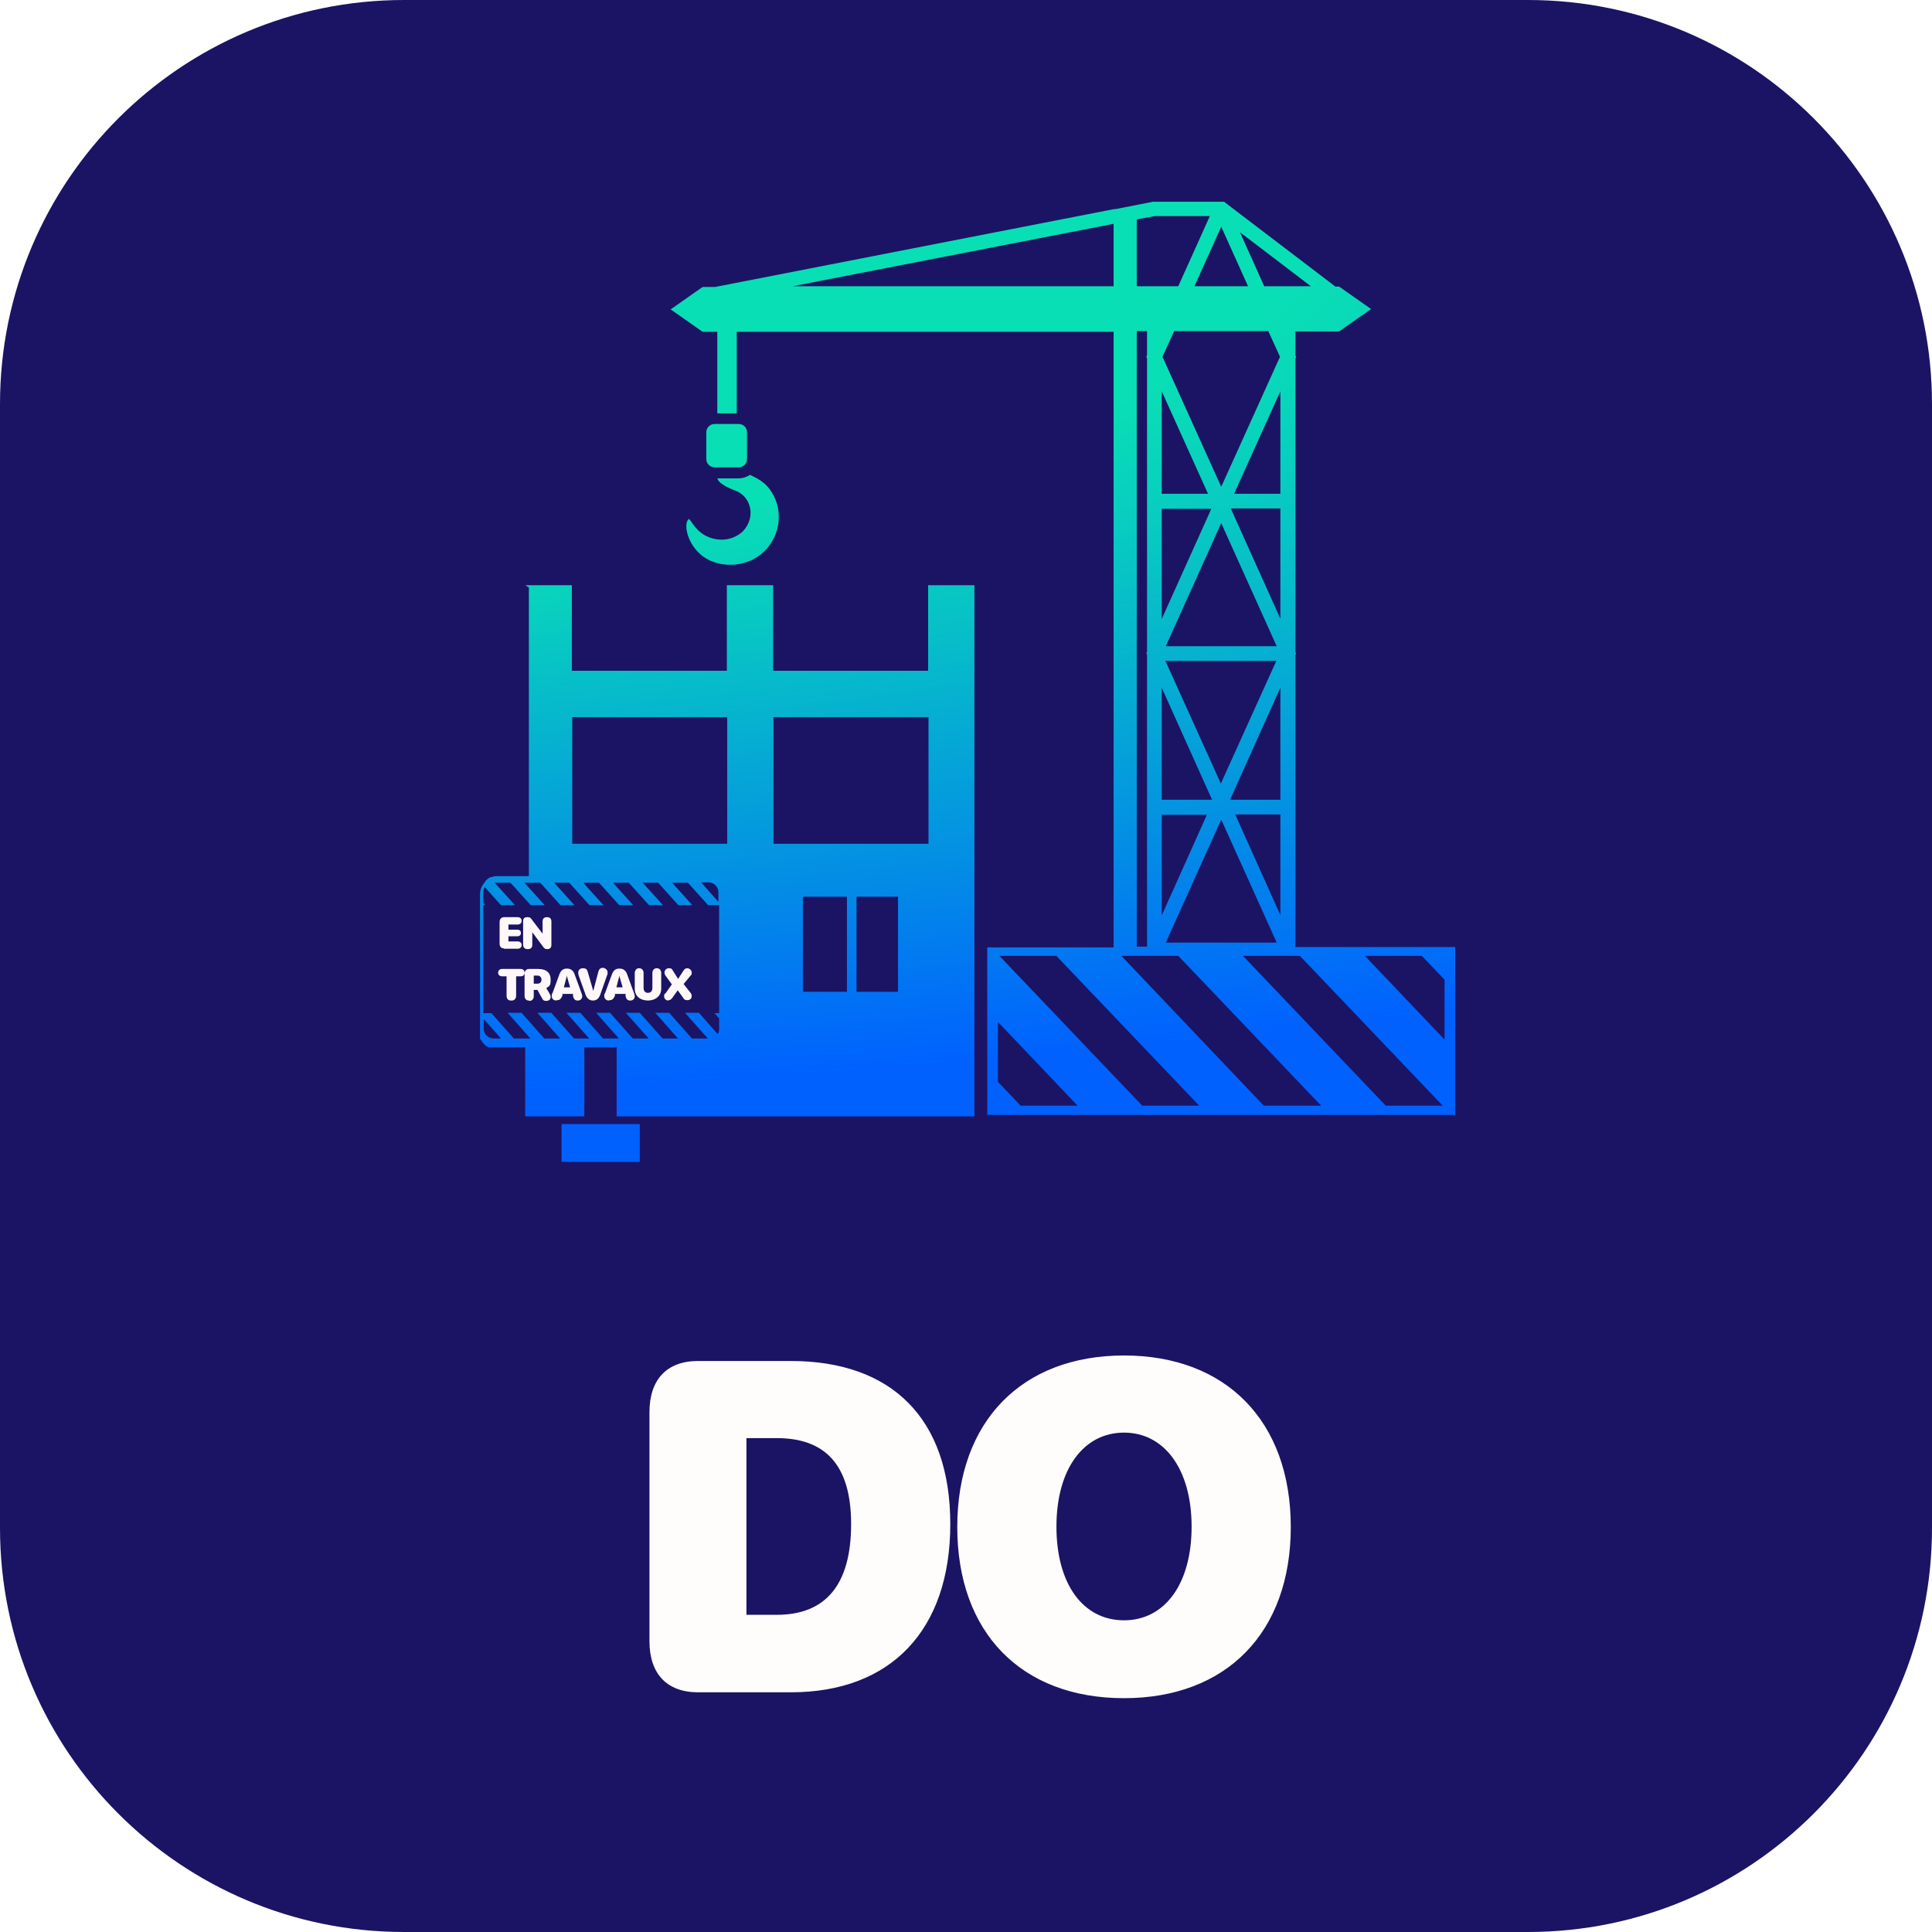 <svg width="190" height="190" viewBox="0 0 190 190" fill="none" xmlns="http://www.w3.org/2000/svg">
<g clip-path="url(#clip0_12357_228509)">
<g clip-path="url(#clip1_12357_228509)">
<path d="M150.266 0H39.734C17.789 0 0 17.789 0 39.734V150.266C0 172.211 17.789 190 39.734 190H150.266C172.211 190 190 172.211 190 150.266V39.734C190 17.789 172.211 0 150.266 0Z" fill="#1B1464"/>
<g filter="url(#filter0_i_12357_228509)">
<path fill-rule="evenodd" clip-rule="evenodd" d="M51.686 59.453H56.237V67.87H71.481V59.453H76.032V67.87H91.275V59.453H95.827V111.685H60.644V104.894H57.466V111.685H51.65V104.894H48.074C48.038 104.894 47.966 104.858 47.929 104.822H47.857C47.857 104.786 47.821 104.75 47.821 104.75H47.749C47.749 104.714 47.677 104.641 47.677 104.641C47.677 104.641 47.641 104.605 47.604 104.569C47.568 104.533 47.532 104.497 47.496 104.461H47.46C47.46 104.389 47.424 104.352 47.388 104.316V104.244C47.352 104.244 47.279 104.208 47.279 104.208V104.136H47.243C47.243 104.1 47.207 104.027 47.207 104.027V103.955V103.811V103.63V103.558V89.868C47.207 89.434 47.352 89.037 47.641 88.712C47.641 88.712 47.677 88.639 47.713 88.603C47.749 88.531 47.785 88.495 47.821 88.459H47.857C47.857 88.423 47.929 88.351 47.929 88.351H47.966C47.966 88.314 48.074 88.242 48.074 88.242H48.146C48.146 88.206 48.182 88.17 48.182 88.17H48.327C48.507 88.098 48.652 88.062 48.833 88.062H52.011V59.67L51.867 59.598L51.686 59.453ZM70.289 43.596H72.637C73.106 43.596 73.468 43.957 73.468 44.427V47.027C73.468 47.497 73.106 47.858 72.637 47.858H70.289C69.819 47.858 69.458 47.497 69.458 47.027V44.427C69.458 43.957 69.819 43.596 70.289 43.596ZM105.977 110.638L98.139 102.402V108.29L100.378 110.638H105.977ZM117.933 110.638H112.334L98.283 95.9H103.882L117.933 110.638ZM129.926 110.638L115.874 95.9H110.275L124.291 110.638H129.926ZM141.882 110.638H136.283L122.232 95.9H127.831L141.882 110.638ZM142.063 98.248L139.823 95.9H134.224L142.063 104.136V98.248ZM97.091 111.541H143.11V95.033H127.397V66.316L127.469 66.172L127.397 66.027V37.166L127.469 37.022L127.397 36.877V34.493H131.696L134.838 32.29L131.696 30.086H131.334L120.57 21.887L120.39 21.742H113.382L109.698 22.465H109.553L70.325 30.122H69.097L65.954 32.326L69.097 34.529H70.542V42.548H72.456V34.529H109.517V95.069H97.091V111.577V111.541ZM111.793 94.997V34.457H112.804V36.841L112.732 36.986L112.804 37.13V65.991L112.732 66.136L112.804 66.28V94.997H111.793ZM109.517 30.05H77.947L109.517 23.91V30.05ZM111.793 23.476L113.563 23.151H118.981L115.874 30.05H111.793V23.476ZM118.8 50.459H114.249V40.381L118.8 50.459ZM125.916 40.381V50.459H121.365L125.916 40.381ZM125.916 51.904V62.74L121.04 51.904H125.916ZM125.916 69.531V80.548H120.967L125.916 69.531ZM125.916 81.993V91.891L121.473 81.993H125.916ZM114.249 91.927V82.029H118.692L114.249 91.927ZM114.249 80.548V69.531L119.198 80.548H114.249ZM114.249 62.776V51.94H119.125L114.249 62.776ZM121.943 24.74L128.914 30.05H124.327L121.943 24.74ZM114.646 65.449L120.101 53.349L125.555 65.449H114.646ZM125.519 66.894L120.064 78.959L114.61 66.894H125.519ZM114.646 94.6L120.101 82.499L125.555 94.6H114.646ZM124.724 34.457L125.88 36.986L120.101 49.773L114.321 36.986L115.477 34.457H124.724ZM73.793 48.617C74.696 49.05 75.599 49.484 76.249 51.001C76.791 52.301 76.682 53.854 75.96 55.083C74.407 57.828 70.686 58.081 68.808 56.347C67.543 55.191 67.218 53.385 67.724 52.951C67.869 52.843 68.23 53.927 69.314 54.541C70.289 55.083 71.806 55.263 73.034 54.179C74.371 52.771 73.865 50.82 72.456 50.206C72.203 50.098 71.481 49.845 71.047 49.52C70.758 49.339 70.614 49.158 70.542 48.942H72.637C73.07 48.942 73.468 48.797 73.793 48.581V48.617ZM117.464 30.05L120.101 24.198L122.737 30.05H117.464ZM50.602 104.027H52.156L49.916 101.499H51.289L53.528 104.027H55.082L52.842 101.499H54.215L56.454 104.027H57.935L55.696 101.499H57.068L59.308 104.027H60.861L58.621 101.499H59.994L62.234 104.027H63.787L61.547 101.499H62.92L65.159 104.027H66.677L64.437 101.499H65.81L68.049 104.027H69.603L67.363 101.499H68.736L70.578 103.594C70.686 103.449 70.722 103.269 70.722 103.088V102.041L70.253 101.535H70.722V90.915H69.639L67.652 88.712H66.099L68.085 90.915H66.713L64.726 88.712H63.209L65.196 90.915H63.823L61.836 88.712H60.283L62.27 90.915H60.897L58.91 88.712H57.357L59.344 90.915H57.971L55.985 88.712H54.504L56.49 90.915H55.118L53.131 88.712H51.578L53.564 90.915H52.192L50.205 88.712H48.652L50.639 90.915H49.266L47.677 89.145C47.568 89.29 47.532 89.47 47.532 89.651V90.698L47.713 90.915H47.532V101.535H48.327L50.566 104.063L50.602 104.027ZM47.568 102.113V103.052C47.568 103.594 48.002 104.027 48.544 104.027H49.266L47.568 102.113ZM70.65 90.59V89.651C70.65 89.109 70.216 88.676 69.675 88.676H68.952L70.65 90.59ZM55.226 112.444H62.92V116.164H55.226V112.444ZM84.232 90.084V99.44H88.314V90.084H84.232ZM83.293 99.44V90.084H78.958V99.44H83.293ZM91.312 72.421H76.068V84.883H91.312V72.421ZM56.274 72.421V84.883H71.517V72.421H56.274Z" fill="url(#paint0_radial_12357_228509)"/>
<path d="M49.566 95.168C49.277 95.168 49.133 94.987 49.133 94.698V92.567C49.133 92.278 49.313 92.098 49.566 92.098H50.903C51.156 92.098 51.3 92.242 51.3 92.459C51.3 92.676 51.156 92.82 50.903 92.82H50V93.326H50.867C51.083 93.326 51.228 93.434 51.228 93.651C51.228 93.868 51.083 93.976 50.867 93.976H50V94.482H50.903C51.156 94.482 51.3 94.626 51.3 94.843C51.3 95.06 51.156 95.204 50.903 95.204H49.566V95.168ZM51.878 95.24C51.625 95.24 51.445 95.096 51.445 94.807V92.495C51.445 92.206 51.589 92.098 51.878 92.098C52.167 92.098 52.167 92.17 52.312 92.35L53.359 93.723V92.531C53.359 92.242 53.504 92.098 53.792 92.098C54.081 92.098 54.226 92.242 54.226 92.531V94.843C54.226 95.096 54.081 95.24 53.829 95.24C53.576 95.24 53.54 95.168 53.395 94.987L52.348 93.579V94.807C52.348 95.096 52.203 95.24 51.914 95.24H51.878ZM50.252 100.297C49.964 100.297 49.819 100.117 49.819 99.828V97.913H49.386C49.133 97.913 48.988 97.769 48.988 97.552C48.988 97.335 49.133 97.191 49.386 97.191H51.192C51.445 97.191 51.589 97.335 51.589 97.552C51.589 97.769 51.445 97.913 51.192 97.913H50.758V99.828C50.758 100.117 50.578 100.297 50.325 100.297H50.252ZM52.023 100.297C51.733 100.297 51.589 100.117 51.589 99.828V97.66C51.589 97.371 51.77 97.191 52.023 97.191H52.925C53.756 97.191 54.154 97.588 54.154 98.238C54.154 98.888 54.009 98.888 53.72 99.069L54.045 99.611C54.118 99.755 54.154 99.828 54.154 99.936C54.154 100.189 53.973 100.333 53.72 100.333C53.467 100.333 53.395 100.261 53.251 99.972L52.853 99.25H52.492V99.864C52.492 100.153 52.312 100.333 52.059 100.333L52.023 100.297ZM52.492 98.636H52.853C53.106 98.636 53.251 98.491 53.251 98.238C53.251 97.986 53.07 97.841 52.853 97.841H52.492V98.6V98.636ZM54.732 100.297C54.443 100.297 54.262 100.117 54.262 99.864C54.262 99.611 54.262 99.683 54.334 99.575L55.021 97.697C55.165 97.335 55.382 97.155 55.743 97.155C56.104 97.155 56.357 97.299 56.502 97.697L57.188 99.575C57.224 99.683 57.26 99.792 57.26 99.864C57.26 100.117 57.08 100.297 56.827 100.297C56.574 100.297 56.429 100.189 56.357 99.864V99.647H55.31V99.828C55.165 100.153 55.021 100.261 54.804 100.261H54.732V100.297ZM55.418 98.997H56.068L55.743 97.877L55.454 98.997H55.418ZM58.344 100.297C57.983 100.297 57.73 100.117 57.585 99.719L56.899 97.805C56.899 97.733 56.863 97.66 56.863 97.552C56.863 97.299 57.043 97.119 57.332 97.119C57.621 97.119 57.73 97.227 57.802 97.48L58.344 99.358L58.849 97.444C58.922 97.191 59.066 97.082 59.283 97.082C59.5 97.082 59.752 97.263 59.752 97.516C59.752 97.769 59.752 97.66 59.716 97.769L59.03 99.719C58.886 100.117 58.669 100.297 58.272 100.297H58.344ZM59.897 100.297C59.608 100.297 59.427 100.117 59.427 99.864C59.427 99.611 59.427 99.683 59.5 99.575L60.186 97.697C60.331 97.335 60.547 97.155 60.908 97.155C61.27 97.155 61.523 97.299 61.667 97.697L62.353 99.575C62.389 99.683 62.425 99.792 62.425 99.864C62.425 100.117 62.245 100.297 61.992 100.297C61.739 100.297 61.595 100.189 61.523 99.864V99.647H60.475V99.828C60.331 100.153 60.186 100.261 59.969 100.261H59.897V100.297ZM60.583 98.997H61.233L60.908 97.877L60.62 98.997H60.583ZM63.762 100.297C62.967 100.297 62.425 99.864 62.425 99.141V97.588C62.425 97.299 62.606 97.119 62.859 97.119C63.112 97.119 63.292 97.299 63.292 97.588V99.033C63.292 99.358 63.437 99.539 63.726 99.539C64.015 99.539 64.159 99.358 64.159 99.033V97.588C64.159 97.299 64.34 97.119 64.593 97.119C64.846 97.119 65.026 97.299 65.026 97.588V99.141C65.026 99.828 64.484 100.297 63.69 100.297H63.762ZM65.749 100.297C65.496 100.297 65.315 100.117 65.315 99.9C65.315 99.683 65.315 99.683 65.46 99.575L66.074 98.708L65.496 97.913C65.388 97.769 65.351 97.66 65.351 97.552C65.351 97.299 65.532 97.119 65.785 97.119C66.038 97.119 66.074 97.191 66.182 97.371L66.688 98.166L67.23 97.335C67.338 97.191 67.41 97.119 67.591 97.119C67.772 97.119 68.024 97.299 68.024 97.516C68.024 97.733 68.024 97.733 67.916 97.841L67.23 98.672L67.88 99.503C67.988 99.611 68.024 99.719 68.024 99.864C68.024 100.117 67.844 100.261 67.591 100.261C67.338 100.261 67.302 100.189 67.194 100.044L66.652 99.286L66.11 100.044C66.002 100.189 65.893 100.261 65.749 100.261V100.297Z" fill="url(#paint1_linear_12357_228509)"/>
<path d="M68.639 168.327C65.605 168.327 63.871 166.521 63.871 163.306V140.766C63.871 137.551 65.605 135.745 68.639 135.745H77.778C87.675 135.745 93.455 141.38 93.455 151.783C93.455 162.186 87.639 168.327 77.778 168.327H68.639ZM73.407 160.705H76.405C81.173 160.705 83.702 157.779 83.702 151.783C83.702 145.787 80.993 143.331 76.405 143.331H73.407V160.705ZM110.54 168.905C100.462 168.905 94.141 162.475 94.141 152.072C94.141 141.669 100.498 135.203 110.54 135.203C120.582 135.203 126.94 141.669 126.94 152.072C126.94 162.475 120.582 168.905 110.54 168.905ZM110.54 161.247C114.55 161.247 117.187 157.671 117.187 152.036C117.187 146.401 114.514 142.789 110.54 142.789C106.567 142.789 103.894 146.365 103.894 152.036C103.894 157.707 106.531 161.247 110.54 161.247Z" fill="url(#paint2_linear_12357_228509)"/>
</g>
</g>
</g>
<defs>
<filter id="filter0_i_12357_228509" x="47.207" y="19.842" width="95.902" height="149.064" filterUnits="userSpaceOnUse" color-interpolation-filters="sRGB">
<feFlood flood-opacity="0" result="BackgroundImageFix"/>
<feBlend mode="normal" in="SourceGraphic" in2="BackgroundImageFix" result="shape"/>
<feColorMatrix in="SourceAlpha" type="matrix" values="0 0 0 0 0 0 0 0 0 0 0 0 0 0 0 0 0 0 127 0" result="hardAlpha"/>
<feOffset dy="-1.9"/>
<feGaussianBlur stdDeviation="0.95"/>
<feComposite in2="hardAlpha" operator="arithmetic" k2="-1" k3="1"/>
<feColorMatrix type="matrix" values="0 0 0 0 0 0 0 0 0 0 0 0 0 0 0 0 0 0 0.25 0"/>
<feBlend mode="normal" in2="shape" result="effect1_innerShadow_12357_228509"/>
</filter>
<radialGradient id="paint0_radial_12357_228509" cx="0" cy="0" r="1" gradientUnits="userSpaceOnUse" gradientTransform="translate(-18.373 22.94) scale(389.22 95.351)">
<stop offset="0.38" stop-color="#09DFB5"/>
<stop offset="0.92" stop-color="#0061FF"/>
</radialGradient>
<linearGradient id="paint1_linear_12357_228509" x1="58.488" y1="91.195" x2="58.488" y2="101.634" gradientUnits="userSpaceOnUse">
<stop offset="1" stop-color="#FFF8F8"/>
</linearGradient>
<linearGradient id="paint2_linear_12357_228509" x1="95.405" y1="135.817" x2="95.405" y2="168.327" gradientUnits="userSpaceOnUse">
<stop offset="1" stop-color="#FFFCFC"/>
</linearGradient>
<clipPath id="clip0_12357_228509">
<rect width="190" height="190" fill="white"/>
</clipPath>
<clipPath id="clip1_12357_228509">
<rect width="190" height="190" fill="white"/>
</clipPath>
</defs>
</svg>
